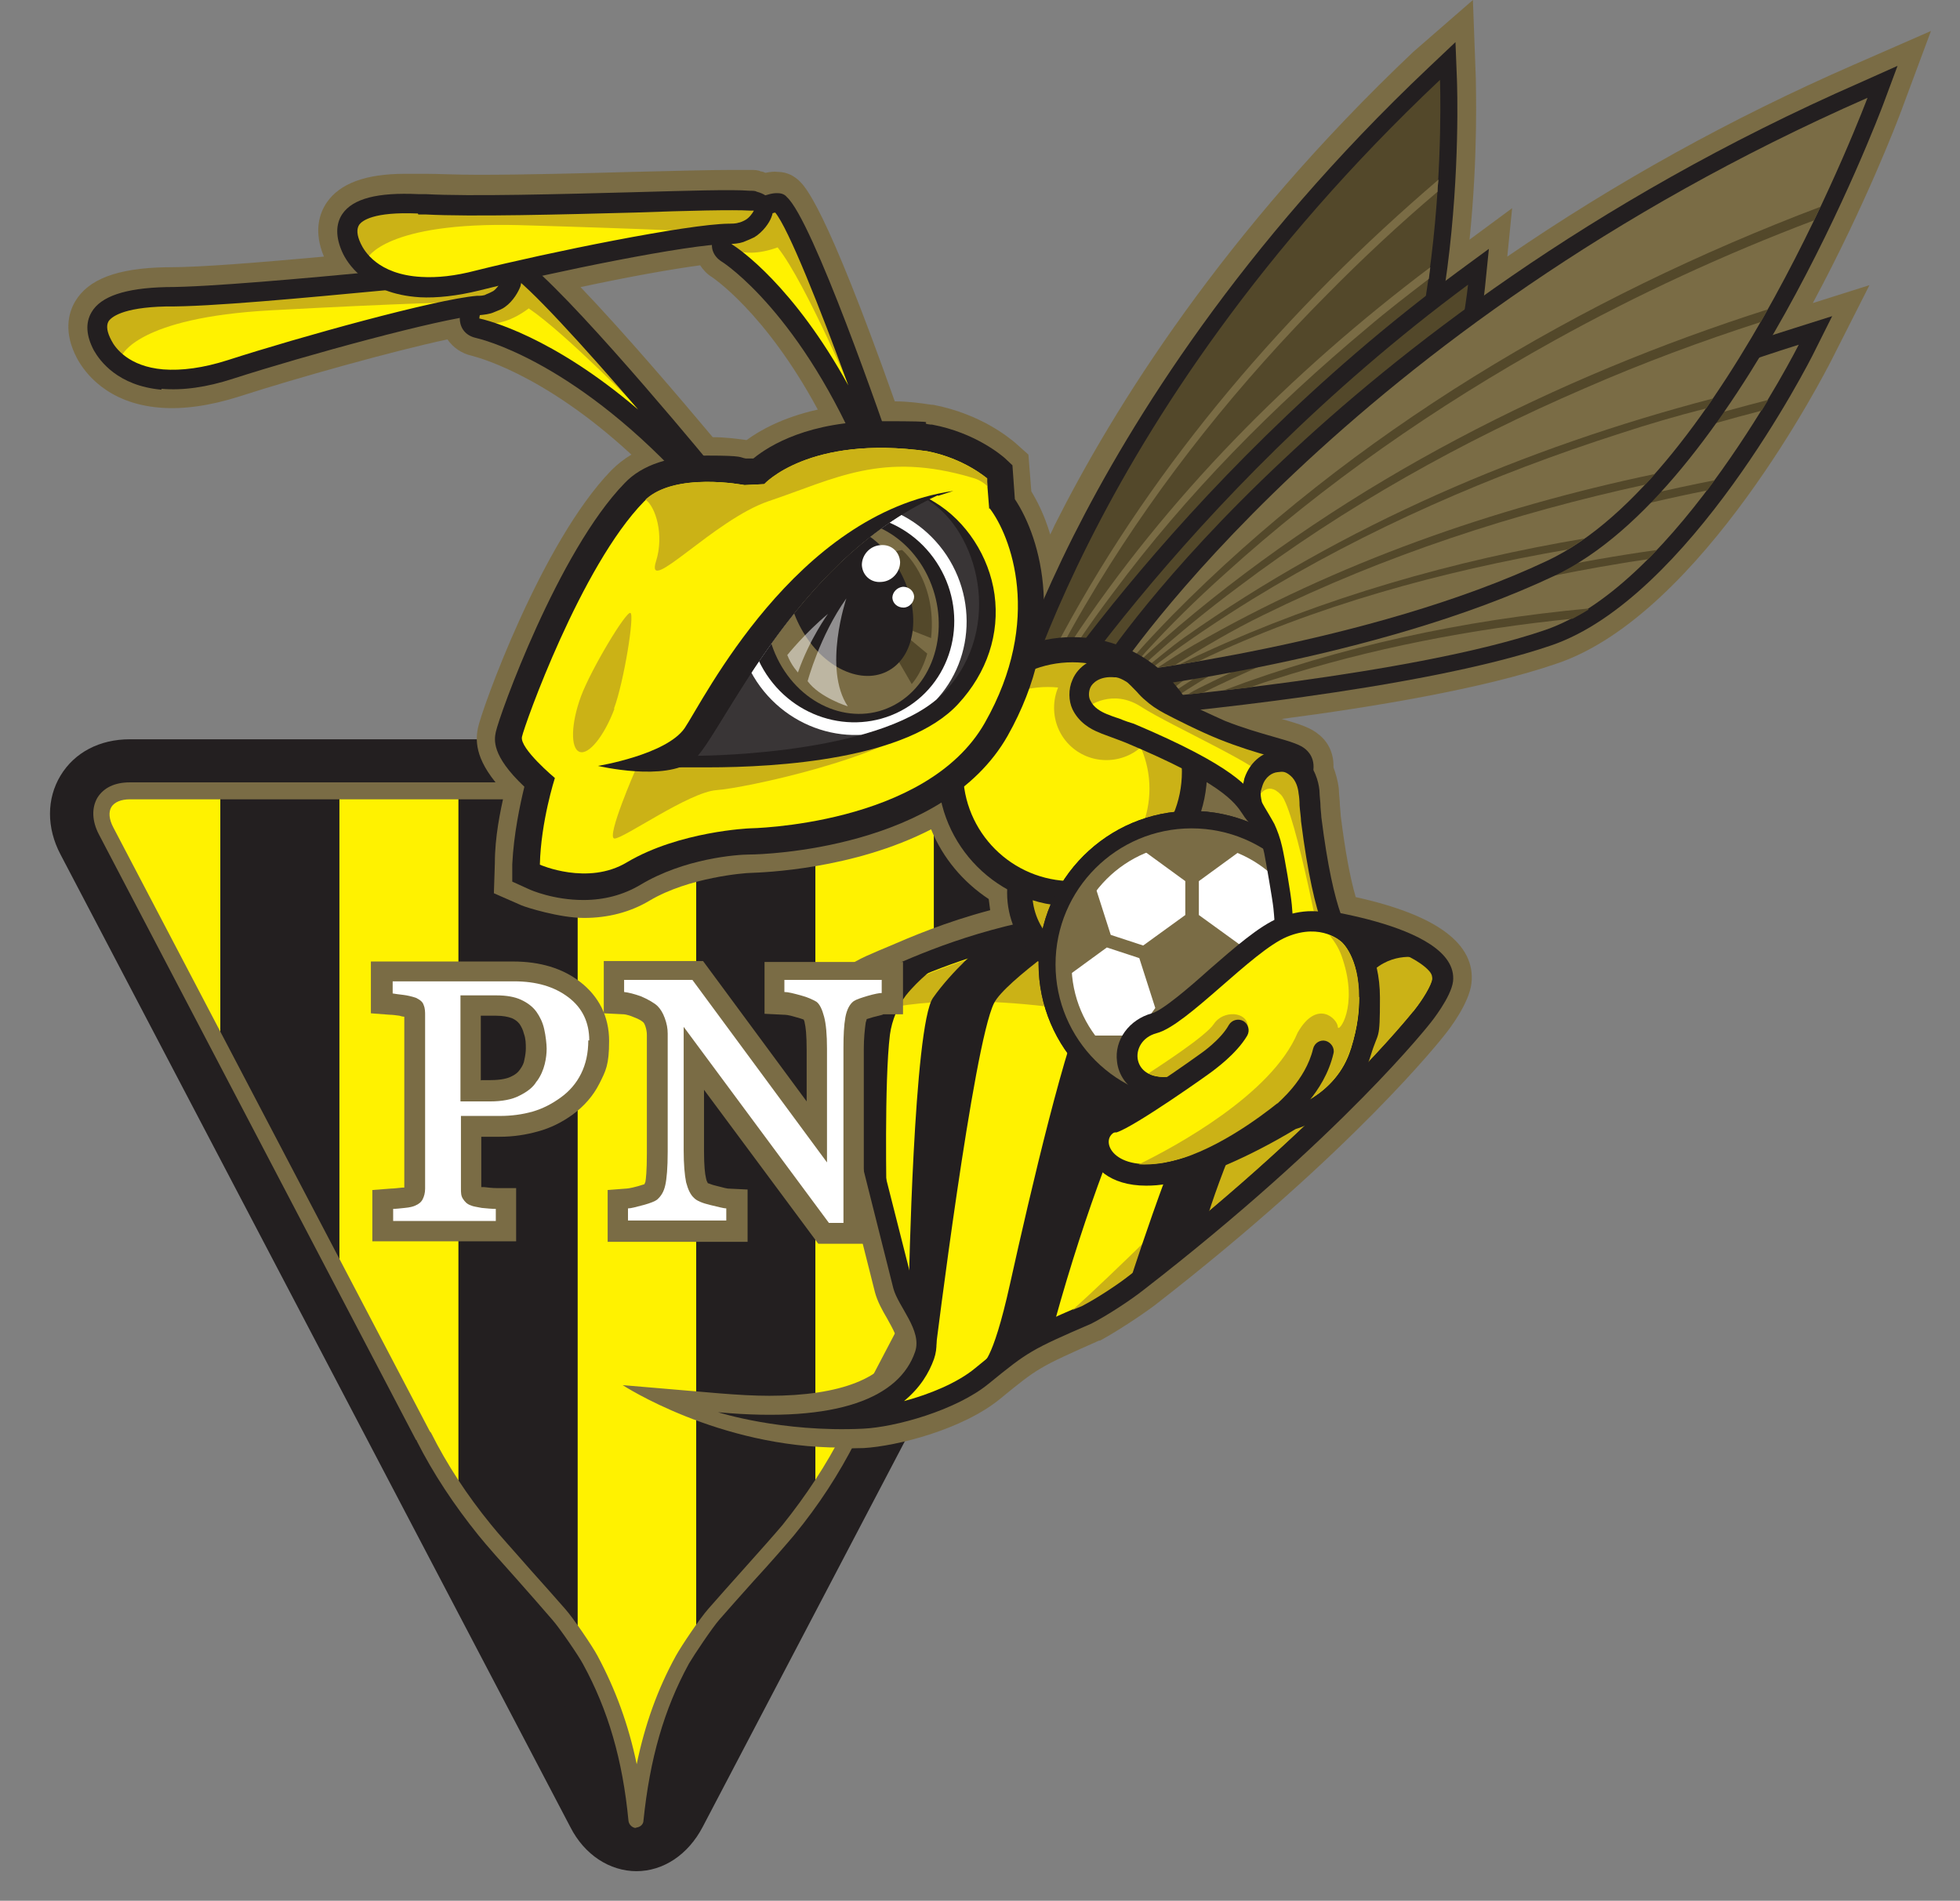 <svg viewBox="0 0 404.8 392.6" xmlns="http://www.w3.org/2000/svg" xmlns:xlink="http://www.w3.org/1999/xlink"><rect x="0" y="0" width="404.8" height="392.6" fill="#808080" stroke="none"/><clipPath id="a"><path d="m-170.1-284.7h744.1v1052.4h-744.1z"/></clipPath><clipPath id="b"><path d="m26.8 163.3c-5.1 0-7.3 3.7-4.9 8.2l65.6 125.1c3.2 6.4 7.4 12.9 12.6 19.4 2.7 3.3 10.7 12 15.3 17.4 1.6 1.9 5.5 7.6 6.5 9.4 6.3 11.6 8.6 23 9.6 33.1 1-10 3.3-21.5 9.6-33.1 1-1.8 4.9-7.5 6.5-9.4 4.7-5.4 12.6-14.1 15.3-17.4 5.2-6.5 9.4-12.9 12.6-19.4l65.6-125.1c2.4-4.5.2-8.2-4.9-8.2z"/></clipPath><clipPath id="c"><path d="m-170.1-284.7h744.1v1052.4h-744.1z"/></clipPath><clipPath id="d"><path d="m220.8 199.1c0 14 11.3 25.3 25.3 25.3s25.3-11.3 25.3-25.3-11.3-25.3-25.3-25.3-25.3 11.3-25.3 25.3z"/></clipPath><clipPath id="e"><path d="m-170.1-284.7h744.1v1052.4h-744.1z"/></clipPath><clipPath id="f"><path d="m144.1 156.1c3.3 0 39.4-.6 51.1-13.3 12.3-13.2 6.7-33.3-3.6-39.5-27.4 13.7-41.4 45.7-47.5 52.8z"/></clipPath><clipPath id="g"><path d="m166.8 123.7h8.3v22.3h-8.3z"/></clipPath><clipPath id="h"><path d="m162.6 126.7h8.4v12.1h-8.4z"/></clipPath><clipPath id="i"><path d="m-170.1-284.7h744.1v1052.4h-744.1z"/></clipPath><g clip-path="url(#a)" fill="#231f20"><path d="m131.5 386.5c-5.6 0-10.8-3.4-13.7-9.1l-105.3-200.9c-2.9-5.5-2.9-11.5 0-16.3s8.1-7.5 14.3-7.5h209.3c6.2 0 11.4 2.7 14.3 7.5s2.9 10.7 0 16.3l-105.3 200.9c-3 5.7-8.1 9.1-13.7 9.1"/><path d="m236.2 163.3c5.1 0 7.3 3.7 4.9 8.2l-105.3 200.9c-2.4 4.5-6.3 4.5-8.6 0l-105.3-200.8c-2.4-4.5-.2-8.2 4.9-8.2h209.4z"/></g><g clip-path="url(#b)"><path d="m45.5 142.1h24.6v255.1h-24.6z" fill="#231f20"/><g fill="#fff200"><path d="m20.9 142.1h24.6v255.1h-24.6z"/><path d="m70.1 142.1h24.6v255.1h-24.6z"/><path d="m119.2 142.1h24.6v255.1h-24.6s0-255.1 0-255.1z"/><path d="m168.3 142.1h24.6v255.1h-24.6z"/><path d="m217.5 142.1h24.6v255.1h-24.6z"/></g><path d="m94.7 142.1h24.6v255.1h-24.6z" fill="#231f20"/><path d="m143.8 142.1h24.6v255.1h-24.6z" fill="#231f20"/><path d="m192.9 142.1h24.6v255.1h-24.6z" fill="#231f20"/></g><g clip-path="url(#c)"><path d="m88.8 295.6s0 .2.2.3c3.3 6.6 7.5 13 12.4 19 1.5 1.9 4.8 5.5 8.2 9.4 2.5 2.8 5.1 5.7 7.1 8 1.7 1.9 5.7 7.8 6.7 9.7 3.7 6.9 6.4 14.2 8.1 22.4 1.7-8.2 4.3-15.5 8.1-22.4 1.1-2 5-7.8 6.7-9.7 2-2.3 4.6-5.2 7.1-8 3.4-3.8 6.6-7.4 8.2-9.3 4.9-6.1 9.1-12.5 12.4-19 0-.1.1-.2.2-.3l65.4-124.8c.9-1.7 1-3.1.4-4.2-.6-1-2-1.6-3.8-1.6h-209.4c-1.8 0-3.2.6-3.8 1.6s-.5 2.5.4 4.2l65.4 124.8zm42.7 82c-.9 0-1.6-.7-1.7-1.5-1.2-12.6-4.2-22.9-9.4-32.4-.9-1.7-4.8-7.4-6.3-9.1-2-2.3-4.5-5.2-7-8-3.5-3.9-6.7-7.5-8.3-9.5-5-6.2-9.3-12.7-12.7-19.4 0 0 0-.2-.2-.3l-65.5-125.1c-1.4-2.7-1.5-5.4-.3-7.5 1.3-2.1 3.6-3.2 6.7-3.2h209.3c3.1 0 5.4 1.1 6.7 3.2 1.2 2.1 1.1 4.8-.3 7.5l-65.6 125.1s-.1.2-.2.3c-3.4 6.7-7.6 13.2-12.7 19.4-1.6 1.9-4.8 5.6-8.3 9.4-2.5 2.8-5.1 5.7-7.1 8-1.5 1.7-5.3 7.4-6.3 9.1-5.2 9.5-8.1 19.8-9.4 32.4 0 .9-.8 1.5-1.7 1.5" fill="#7a6c45"/><path d="m147.1 90.3c3 0 5.6.4 7.1.6 2.7-2 7.5-4.7 14.7-6.3-10.9-20.2-21.8-27.3-21.9-27.4-1-.6-1.8-1.5-2.4-2.4-6 .8-14.9 2.4-24.7 4.5 9.2 9.6 21.1 23.6 27.3 31m26.5 208.7c-25.4 0-45.1-12.9-45.1-12.9l20 1.7c3.7.3 7.1.5 10.3.5 14.7 0 24.1-3.7 26.4-10.4.4-1.2-1-3.6-2.1-5.6-1-1.7-2-3.5-2.5-5.4l-12.9-51.2c-1.3-4.3-.4-13.5 12.2-18.7.9-.4 1.8-.8 2.8-1.2 5.6-2.4 12.3-5.3 21.7-7.8-.1-.8-.2-1.5-.3-2.3-5.3-3.5-9.5-8.5-11.9-14.4-16.1 8.3-34.7 8.9-37.3 9-1.1 0-12.7.9-20.8 5.7-4 2.4-8.6 3.6-13.6 3.6s-12-2.2-12.9-2.6l-5.7-2.5.2-6.2c0-5.4 1.1-10.7 2-14.6-5.9-6.2-6.1-10.3-5.5-13.3.7-3.6 13.1-38.4 27.6-53.3 1.2-1.2 2.6-2.3 4.1-3.2-18.6-17.2-32.7-20.3-32.9-20.4-2.2-.5-3.9-1.7-5.1-3.4-11.2 2.4-30.9 7.9-43 11.8-6 1.9-11.5 2.7-16.4 2.3-11-.9-15.6-7.4-17.1-10.2-2.8-5.3-1.8-9.3-.4-11.7 2.7-4.6 8.6-6.9 18.7-7.1h.7c6.6 0 18.9-1 32-2.2-2.2-5.3-.9-9 .6-11.2 2.7-3.9 8-5.9 16.1-5.9s1.9 0 3 0h1.4c2.6 0 6.2.2 10.8.2 9.5 0 21.4-.3 32-.6h.1c8.3-.2 15.5-.4 20.2-.4s2.9 0 3.8 0 1.6 0 2.2.3c.4 0 .7.2 1 .3.9-.2 1.8-.3 2.5-.2 2.1 0 3.5 1 4.3 1.7 1.3 1.2 5.4 4.8 19.9 45.7 2.5 0 5 .3 7.6.7h.3c9.9 1.9 15.8 6.9 16.9 7.8l2.8 2.5.6 7.6c1.1 1.8 2.7 4.8 3.9 8.9.3-.6.6-1.2.9-1.9 12.1-24.1 34.8-60.6 74.1-97.8l12.3-10.7.6 16.2c0 1.8.5 15.8-1.3 33.3l8.8-6.5-1 10c22.3-15.3 46.3-28.6 71.5-39.6l16-7-6.1 16.4c-.8 2.2-7.5 19.7-18.3 39.8l11.7-3.7-7.9 15.6c-1.1 2.1-26.6 52.3-56.5 62.5-15.3 5.3-38.6 9.1-57 11.5 3.8 1.1 6.1 1.8 7.9 3.4 1.9 1.6 2.9 4 2.8 6.6.5 1.3.9 2.8 1.1 4.3 0 .6.1 1.6.2 2.8 0 .9.2 2.4.2 2.9.9 7.1 1.9 12.7 3.1 16.8 16.8 3.7 24.8 9.7 23.9 17.8-.5 4.2-4.6 9.5-5.4 10.5-.7.9-18.8 24-60 56-2.8 2.1-7.8 5.4-11.3 7.3h-.2c-12.4 5.5-12.6 5.6-20.4 12s-21.4 9.8-28.2 10.2c-1.5 0-3.1.1-4.7.1" fill="#7a6c45"/><path d="m203.3 161.6 1.5-7.2c.2-.7 3.9-17.8 16.9-43.7 12-23.8 34.4-59.9 73.3-96.7l5.6-5.3.3 7.7c.1 2.8 2.4 69.3-23.3 95-25 25-66 46-67.8 46.9l-6.6 3.3z" fill="#231f20"/><path d="m297.4 16.5s2.6 67.5-22.3 92.3c-24.9 24.9-66.9 46.3-66.9 46.3s14.5-68.1 89.2-138.6" fill="#53482a"/><path d="m213.7 159.6-7.9-1 2.8-4.6c.3-.5 32.9-53.9 92.5-97.9l6.4-4.7-.8 7.9c-.2 1.9-5 46.4-26 62.8-20.1 15.7-64.3 36.3-66.1 37.1z" fill="#231f20"/><path d="m211.6 155.7s31.9-52.7 91.6-96.9c0 0-4.6 44.7-24.7 60.4-20.1 15.6-65.5 36.7-65.5 36.7l-1.5-.2z" fill="#53482a"/><path d="m235.6 147.9-6.6-4 3.8-3.2c.6-.5 57.6-47.8 137.7-72.9l7.9-2.5-3.7 7.4c-1 2.1-25.9 50.9-54.3 60.6-27.4 9.4-81.3 14.2-83.6 14.4h-1.1v.2z" fill="#231f20"/><path d="m235 143.4s56.1-47 136.5-72.2c0 0-25 49.5-52.3 58.9s-82.8 14.2-82.8 14.2z" fill="#7a6c45"/><path d="m352.6 101.3c.5-.7 1-1.4 1.5-2.1-37.7 7.4-74.5 20.5-107.1 40.7-2 1.3-4 2.6-6 3.9.7 0 1.5-.2 2.4-.2 5.2-3.4 10.5-6.5 16-9.4 22.2-12.1 46.1-21 70.5-27.6 7.5-2 15.1-3.8 22.7-5.3" fill="#53482a"/><path d="m340.4 115.5c.6-.6 1.2-1.2 1.8-1.9-32.8 4.6-65 13.7-94.5 28.5-.8.4-1.6.8-2.3 1.3.9 0 1.9-.2 3-.3 4.3-2.1 8.6-4.1 13-6 23.6-10 48.6-16.7 73.8-20.8 1.7-.3 3.4-.5 5.1-.8" fill="#53482a"/><path d="m328 125.7c-25.8 2.4-51.2 7.8-75.3 16.9 1.7-.2 3.5-.4 5.4-.6 1.7-.6 3.4-1.2 5.1-1.7 20-6.4 40.7-10.4 61.6-12.5 1.1-.6 2.2-1.2 3.3-1.9" fill="#53482a"/><path d="m363.8 84.9c.5-.8.9-1.5 1.4-2.3-42.7 10.9-84 28.8-119.2 55.2-2.7 2-5.4 4.2-8 6.4.5 0 1.2-.1 2-.2 5.5-4.4 11.2-8.5 17.1-12.5 21.2-14.2 44.4-25.6 68.3-34.6 12.6-4.7 25.4-8.7 38.5-12.1" fill="#53482a"/><path d="m223.5 143.4 4.1-6.3c.5-.7 12.2-18.5 37.5-42.2 23.2-21.9 62.8-53.2 119.2-77.9l7.6-3.4-2.9 7.8c-1.2 3.2-30.3 79.7-67.9 97.5-36.9 17.5-88 23.4-90.2 23.6l-7.4.8z" fill="#231f20"/><path d="m385.7 20.2s-29.3 78.2-66.1 95.6-89 23.3-89 23.3 46.8-71.3 155.1-118.9" fill="#7a6c45"/><g fill="#53482a"><path d="m374.7 45.4c.4-.9.9-1.8 1.3-2.7-49.6 18.8-96.6 46.6-133.9 84.4-2.7 2.8-5.4 5.6-7.9 8.5-.7.8-1.4 1.6-2.1 2.4-.3.4-1.2 1.1-.5.7l-.3.3c.5 0 1.1-.1 2-.3 1.1-1.3 2.2-2.8 3.2-3.9 5.2-5.7 10.7-11.1 16.4-16.2 20.6-18.7 43.7-34.7 68-48.2 17.3-9.6 35.3-17.9 53.8-24.9"/><path d="m363.7 66.4c.5-.8.9-1.6 1.4-2.5-44.1 14.1-86.3 35.5-121.6 65.4-2.8 2.4-5.6 4.9-8.3 7.4-.6.5-1.4 1.4-2.1 2.1.6 0 1.3-.2 2.1-.3.9-.9 1.7-1.8 2.5-2.5 5.8-5.2 11.8-10.1 18.1-14.8 22-16.6 46.2-30.1 71.5-41 11.9-5.2 24-9.7 36.4-13.7"/><path d="m352.3 84.5c.5-.7 1-1.5 1.5-2.2-38.9 10.2-76.4 26.2-109.1 49.3-3 2.1-5.8 4.6-8.7 6.8.6 0 1.2-.2 1.8-.3.5-.4 1-.8 1.5-1.2 6.2-4.7 12.7-9 19.3-13.1 23.8-14.6 49.6-25.8 76.1-34.3 5.8-1.9 11.6-3.6 17.5-5.1"/><path d="m341.8 97.9c-33.4 7-65.8 18.4-95.2 35.3-2.6 1.5-5.1 3.1-7.5 4.7 1.1-.2 2.2-.3 3.5-.5 6-3.7 12-7.3 18.4-10.4 25-12.3 51.7-21 78.8-26.9.7-.7 1.4-1.5 2-2.2"/><path d="m327.4 111.2c-27.3 4.6-53.9 12.2-78.9 23.7-1.6.7-3.2 1.5-4.8 2.3 1.3-.2 2.6-.4 4-.7 23.9-11.4 50-18.5 76.1-23 1.2-.7 2.4-1.5 3.5-2.3"/></g><path d="m297.1 37.1c-31.1 26.6-58.3 58.1-77.7 94-1.7 3.1-3.3 6.3-4.8 9.5-.4.9-.8 1.8-1.2 2.7-.2.4-.7 1.3-.3.7 0 0-.1.2-.2.3.4-.2 1-.4 1.7-.7.6-1.5 1.2-3 1.8-4.3 3.1-6.4 6.6-12.5 10.3-18.6 13.3-21.8 29.5-41.9 47.5-60 7.3-7.4 14.8-14.4 22.7-21.1 0-.9.1-1.7.2-2.5" fill="#7a6c45"/><path d="m221.2 132.6c-1.9 2.8-3.7 5.7-5.4 8.7-.4.6-.9 1.6-1.3 2.4.5-.2 1.1-.5 1.8-.8.5-1 1-2 1.6-2.9 3.7-6.1 7.8-12 12.1-17.7 15.1-20.3 33-38.4 52.4-54.6 4.1-3.5 8.4-6.8 12.7-10.1.1-.8.2-1.6.3-2.4-28.8 21.7-54.4 47.5-74.2 77.5" fill="#7a6c45"/><path d="m145.1 97.1s-33.1-40.2-39.6-42.7c-2.4-1-12.4 12.2-6.8 13.4s23.2 7.9 43.5 29.6c0 0 2.9-.3 2.9-.3z" fill="#fff200"/><path d="m97.3 66.2s5 2.7 11.9-2.5c7.7 5.2 23.4 21.4 23.4 21.4l-24.7-29.3s-4.7 7.4-10.7 10.3" fill="#cbb216"/><path d="m99.1 65.8c1.7.4 14.9 3.6 32.7 18.8-11-12.8-23-26-26.7-28.1-1.1.7-3.8 3.5-5.3 6.6-.7 1.5-.8 2.4-.8 2.7m42.4 33.7-.7-.7c-23-24.6-41.6-28.8-42.4-29-2.3-.5-3.6-2.3-3.3-4.8.5-4.5 6.5-12.7 10.2-12.7s.7 0 1 .2c6.6 2.6 34.9 36.5 40.5 43.3l2.5 3z" fill="#231f20"/><path d="m105.5 58.5c.3-1 .2-2.1-1.8-2.4-3.8-.7-53.6 5.4-69.3 5.3-14.9.3-15.7 5.3-13.2 10s10.2 10.3 26.4 5c15.3-5 43.1-12.5 51-13.2.5 0 1.8 0 2.6-.4.8-.3 1.5-.6 1.9-.9 1.2-.9 2.2-2.5 2.4-3.3" fill="#fff200"/><path d="m96.3 62.4c-.9 0-12.8.2-40.4 1.7s-30.7 9.3-30.7 9.3-10.1-10.1 2.8-11.4 73.9-6.5 73.9-6.5 9.3-.6 3 5l-8.6 1.8z" fill="#cbb216"/><path d="m103.3 58.1c-2.1-.2-12.8.9-24.2 1.9-16 1.5-35.9 3.4-44.8 3.3-9.2.2-11.4 2.3-11.9 3.1-.5.9-.3 2.2.6 3.9.8 1.6 3.6 5.4 10.7 6 3.8.3 8.3-.3 13.3-1.9 14.9-4.8 43-12.6 51.5-13.3h.2c.3 0 1.3 0 1.7-.3.8-.3 1.3-.6 1.5-.7.7-.5 1.3-1.4 1.6-2m-70.1 22.4c-9.1-.8-12.8-6-14-8.1-1.6-3-1.8-5.7-.5-7.9 1.9-3.3 7-5 15.4-5.2 8.8 0 28.5-1.8 44.4-3.3 14.4-1.4 22.6-2.1 24.9-2h.4c1.5.3 2.6.9 3.2 1.9.4.6.7 1.7.3 3.2-.4 1.1-1.5 3.1-3.2 4.3-.5.4-1.3.7-2.3 1.1-.9.4-2 .5-3 .6h-.2c-7.9.7-35.7 8.3-50.6 13.1-5.5 1.8-10.5 2.5-14.9 2.1" fill="#231f20"/><path d="m183.3 96s-16.9-49.3-22.1-53.9c-1.9-1.8-15.9 7.1-11 10.2s18.9 15.6 30.3 43l2.8.8z" fill="#fff200"/><path d="m148.5 50s3.9 4.1 12.1 1.1c5.8 7.2 16.3 32.2 16.3 32.2l-6.5-21.1-9.5-20.2s-5.8 6.9-12.4 8" fill="#cbb216"/><path d="m151.2 50.5c1.5.9 12.7 8.6 24 29.1-5.8-15.9-12.4-32.5-15.1-35.7-1.3.2-4.8 1.9-7.3 4.3-1.2 1.2-1.6 1.9-1.7 2.2m35.4 48.6-7.6-2.1-.4-.9c-12.9-31.1-28.8-41.6-29.5-42-1.7-1.1-2.4-2.9-1.7-4.8 1.4-4.2 9.7-9.5 13.3-9.3 1 0 1.6.4 1.9.8 5.3 4.7 19.8 46.5 22.6 54.8l1.3 3.7v-.2z" fill="#231f20"/><path d="m157.6 44.1c.4-.9.3-2.1-1.7-2.6-3.7-.9-53.8 1.7-69.5.5-14.8-.7-16 4.2-13.8 9.1s9.5 10.9 26 6.8c15.6-3.9 43.8-9.6 51.8-9.7.5 0 1.8 0 2.6-.3s1.5-.5 1.9-.8c1.3-.8 2.3-2.3 2.6-3.1" fill="#fff200"/><path d="m147.6 48.1c-.9-.2-12.8-.8-40.4-1.6-27.6-.7-31.3 6.8-31.3 6.8s-9.3-10.9 3.7-11.1 74.2-.4 74.2-.4 9.3.2 2.6 5.2l-8.7 1.1z" fill="#cbb216"/><path d="m86.3 44.1c-9.2-.4-11.5 1.5-12.1 2.3-.6.9-.5 2.2.3 3.9.7 1.5 3.5 6.4 12.5 6.9 3.3.2 7-.2 11.2-1.3 15.2-3.8 43.8-9.6 52.3-9.7h.2c.3 0 1.3 0 1.8-.2.3 0 1.2-.4 1.5-.6.7-.4 1.4-1.3 1.7-1.9h-.9c-3.3-.2-12.7 0-23.5.4-15.1.4-33.9.9-43.4.4-.5 0-1 0-1.5 0m.3 17.1c-11.3-.7-15.1-7.3-16-9.3-1.4-3.1-1.4-5.8 0-7.9 2.2-3.2 7.3-4.5 15.7-4.1h1.5c9.3.5 28 0 43-.4 10.9-.3 20.4-.6 23.9-.3.7 0 1.2 0 1.5.2 1.5.4 2.5 1.1 3 2.1.3.7.6 1.8 0 3.2-.4 1.1-1.7 3-3.5 4.1-.6.3-1.3.6-2.3 1-.9.3-2 .4-3.1.4h-.1c-7.9 0-36.2 5.8-51.3 9.6-4.5 1.1-8.7 1.6-12.4 1.4" fill="#231f20"/><path d="m236.1 266.5c-2.4 1.9-7.2 5.1-10.7 6.9-12.5 5.4-13.1 5.8-21.2 12.4-6.7 5.5-19.3 9-26 9.3-16.8.8-29.9-3.4-29.9-3.4 24.9 2.3 37.5-3.1 40.7-12.5 1.5-4.4-3.5-9.3-4.5-13.1l-12.9-51.3s-2.8-8.8 9.9-14.1c8.5-3.6 19.6-8.9 39.6-12.1 12.3-1.9 29-3.7 46-1.5 0 0 34.3 3.4 33 15.6-.4 3.3-4.6 8.5-4.6 8.5s-18.1 23.3-59.4 55.3" fill="#231f20"/><path d="m239.3 190.7c-5.5.4-11.1 1.1-17.6 2.1-17.4 2.8-27.6 7.1-35.8 10.6-1 .4-1.9.8-2.9 1.2-9.1 3.8-7.5 8.9-7.5 8.9v.3l13 51.3c.2.8 1 2.1 1.7 3.4 1.8 3.2 4.3 7.6 2.7 12.2-1 2.8-2.8 5.9-6.2 8.7 5.3-1.4 11.1-3.8 14.7-6.8 8.4-6.9 9.2-7.4 22.1-13 3.1-1.6 7.5-4.5 9.9-6.4 40.3-31.3 58.3-54.2 58.5-54.4l.2-.2c1.6-2 3.5-5.1 3.6-6.3 0-.4 0-.9-.6-1.6-3.8-4.4-18.9-8.8-28.3-9.2h-.4c-8.2-1.1-17.4-1.3-27.2-.6" fill="#fff200"/><path d="m292.2 208.5c1.6-2 3.5-5.1 3.6-6.3 0-.4 0-.9-.6-1.6-3.8-4.4-18.9-8.8-28.3-9.2h-.4c-3.8-.5-7.9-.8-12.1-.9l-22.5 1.1c-3.2.4-6.6.8-10.3 1.4-17.4 2.8-27.6 7.1-35.8 10.6-1 .4-1.9.8-2.9 1.2-4.3 1.8-6.2 3.9-7.1 5.6 4.1-1.6 14.8-5.1 37.7-2.8 16.1 1.6 44.7 9.5 44.7 9.5l18.2-.8s-37.5 38.6-54.9 54.3c.6-.3 1.2-.5 1.9-.8 3.1-1.6 7.5-4.5 9.9-6.4 40.3-31.3 58.3-54.2 58.5-54.4l.2-.2z" fill="#cbb216"/><path d="m233.7 263.6s12.5-39 19.6-47.6c8-7.3 24.5-23.5 26.6-23.7 5.9 1.2 12.9 5.5 12.9 5.5s-6.2-1.4-10.6 4.2c-3.3 4.2-8 5.5-15.9 14.6-9.9 10.9-17.4 36.2-17.4 36.2l-15.3 10.8z" fill="#231f20"/><path d="m187.7 265.8s1-54 5-59.7 10.1-10.8 10.1-10.8l21.6-4.1s-16.8 11.4-19.1 16c-4.3 8.6-12.1 71.8-12.1 71.8l-5.6-13.1h.1z" fill="#231f20"/><path d="m202.8 281.7s2.1.2 5.8-16.5c4.3-19.4 11.7-51 16-59.1 19.9-3.1 21.7-3.3 21.7-3.3s-15.1 21.9-28.5 70.3z" fill="#231f20"/><path d="m183.1 247.6s-.5-24.2.7-33.9c.4-3 1.7-6 3.3-8.1 2.7-3.4 6.4-6.1 6.4-6.1l-11.7 5.1s-3 3-3.9 5.7c-.4 1.2-1.8 19-1.8 19" fill="#231f20"/><path d="m243.2 184.4c0 9-7.3 16.3-16.3 16.3s-16.3-7.3-16.3-16.3 7.3-16.3 16.3-16.3 16.3 7.3 16.3 16.3" fill="#cbb216"/><path d="m226.9 170.7c-7.5 0-13.7 6.1-13.7 13.7s6.1 13.7 13.7 13.7 13.7-6.1 13.7-13.7-6.1-13.7-13.7-13.7m0 32.6c-10.4 0-18.9-8.5-18.9-18.9s8.5-18.9 18.9-18.9 18.9 8.5 18.9 18.9-8.5 18.9-18.9 18.9" fill="#231f20"/><path d="m247.1 159.4c0 14.2-11.5 25.7-25.7 25.7s-25.6-11.5-25.6-25.7 11.5-25.7 25.6-25.7 25.7 11.5 25.7 25.7" fill="#cbb216"/><path d="m237.4 162.9c0 11.6-9.4 21-21 21s-21-9.4-21-21 9.4-21 21-21 21 9.4 21 21" fill="#fff200"/><path d="m239.3 146.2c0 6-4.8 10.8-10.8 10.8s-10.8-4.8-10.8-10.8 4.8-10.8 10.8-10.8 10.8 4.8 10.8 10.8" fill="#cbb216"/><path d="m221.5 136.8c-12.4 0-22.6 10.1-22.6 22.6s10.1 22.6 22.6 22.6 22.6-10.1 22.6-22.6-10.1-22.6-22.6-22.6m0 50.4c-15.3 0-27.8-12.5-27.8-27.8s12.5-27.8 27.8-27.8 27.8 12.5 27.8 27.8-12.5 27.8-27.8 27.8" fill="#231f20"/><path d="m246.1 230.7c-17.4 0-31.6-14.2-31.6-31.6s14.2-31.6 31.6-31.6 31.6 14.2 31.6 31.6-14.2 31.6-31.6 31.6" fill="#231f20"/><path d="m246.1 230.7c-17.4 0-31.6-14.2-31.6-31.6s14.2-31.6 31.6-31.6 31.6 14.2 31.6 31.6-14.2 31.6-31.6 31.6" fill="#231f20"/><path d="m271.5 199.1c0 14-11.3 25.3-25.3 25.3s-25.3-11.3-25.3-25.3 11.3-25.3 25.3-25.3 25.3 11.3 25.3 25.3" fill="#fff"/><path d="m246.1 227.3c-15.5 0-28.1-12.6-28.1-28.1s12.6-28.1 28.1-28.1 28.1 12.6 28.1 28.1-12.6 28.1-28.1 28.1" fill="#7a6c45"/><path d="m271.5 199.1c0 14-11.3 25.3-25.3 25.3s-25.3-11.3-25.3-25.3 11.3-25.3 25.3-25.3 25.3 11.3 25.3 25.3" fill="#fff"/></g><g clip-path="url(#d)"><path d="m246.1 191.3v-10.2" fill="#fff"/><path d="m241 165.5-3.1 9.7 8.2 6 8.2-6-3.1-9.7z" fill="#7a6c45"/><path d="m254.4 197.3 9.7-3.1" fill="#fff"/><path d="m277.4 184.5h-10.2l-3.1 9.7 8.2 6 8.2-6z" fill="#7a6c45"/><path d="m251.2 207 6 8.2" fill="#fff"/><path d="m270.5 224.9-3.1-9.7h-10.2l-3.1 9.7 8.2 6z" fill="#7a6c45"/><path d="m237.9 197.3-9.7-3.1" fill="#fff"/><path d="m211.8 194.1 8.2 6 8.2-6-3.1-9.7h-10.2z" fill="#7a6c45"/><path d="m241 207-6 8.2" fill="#fff"/><g fill="#7a6c45"><path d="m230 230.9 8.2-6-3.1-9.7h-10.2l-3.1 9.7z"/><path d="m268.9 224.3-6.6 4.8-6.6-4.8 2.5-7.7h8.1l2.5 7.7zm-38.9 4.8-6.6-4.8 2.5-7.7h8.1l2.5 7.7-6.6 4.8zm-10-30.7-6.6-4.8 2.5-7.7h8.1l2.5 7.7-6.6 4.8zm22.1-31.5h8.1l2.5 7.7-6.6 4.8-6.6-4.8 2.5-7.7zm26.1 19h8.1l2.5 7.7-6.6 4.8-6.6-4.8 2.5-7.7zm-11.1 12 6.7-2.2 8.5 6.2 9.9-7.2-3.8-11.6h-12.2l-3.2 10-6.7 2.2-8.7-6.3v-7l8.5-6.2-3.8-11.6h-12.2l-3.8 11.6 8.5 6.2v7l-8.7 6.3-6.7-2.2-3.2-10h-12.2l-3.8 11.6 9.9 7.2 8.5-6.2 6.7 2.2 3.3 10.3-4.1 5.7h-10.5l-3.8 11.6 9.9 7.2 9.9-7.2-3.2-10 4.1-5.7h10.8l4.1 5.7-3.2 10 9.9 7.2 9.9-7.2-3.8-11.6h-10.5l-4.1-5.7 3.3-10.3z"/></g></g><g clip-path="url(#e)"><path d="m246.1 174.3c-13.7 0-24.8 11.1-24.8 24.8s11.1 24.8 24.8 24.8 24.8-11.1 24.8-24.8-11.1-24.8-24.8-24.8m0 50.7c-14.2 0-25.8-11.6-25.8-25.8s11.6-25.8 25.8-25.8 25.8 11.6 25.8 25.8-11.6 25.8-25.8 25.8" fill="#7a6c45"/><path d="m241 207-3.1-9.7 8.2-6 8.2 6-3.1 9.7z" fill="#7a6c45"/><path d="m252.5 150.8c8.1 3.2 14.8 4.2 16 5.6 4.1 3.1-6.3 15.4-9.4 11.7-2.2-2.6-2.2-6.7-25.8-16.7-1.1-.5-4.4-1.6-5.5-2-1.5-.6-3.4-1.7-4.4-3.8-.6-1.3-.5-3.1 0-4.4.7-1.8 3-3.8 7.1-3.4 1.1.1 2.2.6 3.2 1.2 1 .7 3.2 3.2 4.2 4 1.2 1 2.5 1.8 3.8 2.5 1.9 1 9 4.4 11 5.2" fill="#fff200"/><path d="m224.7 146s5-3.9 11 0 26.5 13 26.1 15.3c-.4 2.4 6.7-5 6.7-5s-21.1-6.8-27-10.8-8.4-8.6-14.5-7.1c-6 1.5-3.4 6.3-2.4 7.5" fill="#cbb216"/><path d="m230.4 139.9h-.2c-3.1-.3-4.6 1.2-5 2.1s-.4 2 0 2.7c.7 1.5 2.2 2.3 3.4 2.8.5.2 1.5.6 2.5.9 1.2.5 2.4.9 3.1 1.1 20.8 8.8 23.8 13.2 25.8 16.2.3.4.5.7.7 1 1.1 0 4.9-2.9 6.4-6.5.5-1.2.5-2 .3-2.2l-.2-.2c-.5-.4-2.8-1.1-4.9-1.6-2.9-.8-6.5-1.9-10.5-3.5s-9.1-4.2-11.2-5.3c-1.7-.9-3-1.8-4.1-2.8-.5-.4-1.1-1-1.7-1.7-.7-.7-1.8-1.9-2.2-2.1-.8-.5-1.5-.8-2.1-.9m29.4 30.9c-.9-.1-1.7-.6-2.3-1.3-.4-.5-.7-.9-1-1.4-1.6-2.4-4.3-6.4-24.1-14.7-.5-.2-1.8-.7-2.9-1.1-1-.4-2-.7-2.6-1-1.8-.7-4.2-2.1-5.5-4.8-.8-1.7-.9-4.1 0-6.1 1.1-2.7 4.3-5.2 9.1-4.7 1.4.1 2.6.6 4 1.5.8.5 1.7 1.4 2.9 2.8.6.6 1.1 1.2 1.4 1.5.9.8 2 1.5 3.4 2.3 1.9 1.1 8.9 4.3 10.7 5.1 3.8 1.5 7.3 2.5 10.1 3.3 3.5 1 5.5 1.6 6.6 2.6.9.8 2.6 2.8.8 6.9-1.7 4.1-6.8 9.7-10.8 9" fill="#231f20"/><path d="m265.1 187.2c.9 8.5 0 15.1 1 16.6 1.9 4.6 16.5-2 13.9-5.8-1.9-2.8-5.9-3.8-9-28.7-.1-1.2-.3-4.5-.5-5.7-.2-1.6-.7-3.7-2.4-5.1-1.1-.9-2.8-1.3-4.2-1.1-1.9.2-4.5 1.8-5.2 5.8-.2 1.1 0 2.2.3 3.3.4 1.1 2.2 3.8 2.8 5 .6 1.4 1.1 2.8 1.4 4.2.5 2.1 1.8 9.6 2 11.7" fill="#fff200"/><path d="m273.5 199.1s-5.9-31.7-8.9-34.9-4.7.5-4.7.5-.4-5.6 3.2-7.8 7.5 1.6 8.1 10.4c.6 8.7 2.6 26 10.2 32.9z" fill="#cbb216"/><path d="m267.8 202.6v.3c.1.1 1.1.5 3.3 0 3.2-.8 6.2-2.7 6.8-3.8-.2-.2-.4-.5-.6-.7-2.3-2.7-5.8-6.7-8.6-28.8 0-.7-.2-1.9-.3-3.2 0-1-.1-2-.2-2.5-.1-1.1-.5-2.7-1.7-3.7s-1.7-.8-2.7-.7-2.5.9-3.1 2.9c-.1.3-.2.7-.3 1-.1.6 0 1.3.2 2.2.1.4 1 1.8 1.4 2.5.5.8.9 1.6 1.2 2.1.6 1.3 1.2 2.9 1.6 4.7.5 2.1 1.8 9.7 2 12 .4 4.2.5 7.9.5 10.8s0 4.2.2 4.8m14.6-2c-1.4 4-8.4 7.1-12.5 7.2-3.5.1-4.8-1.6-5.4-2.7-.8-1.4-.8-3.5-.8-7.1s0-6.4-.4-10.3c-.2-1.9-1.5-9.3-1.9-11.4-.3-1.5-.8-2.7-1.2-3.8-.2-.4-.6-1-1-1.7-1-1.6-1.6-2.7-1.9-3.6-.5-1.6-.6-3-.4-4.5.1-.6.3-1.2.4-1.8 1.3-3.9 4.4-5.6 6.6-5.8 1.7-.2 4 .1 5.7 1.6 2.2 1.9 3 4.7 3.2 6.6 0 .6.1 1.6.2 2.7 0 1.1.2 2.4.2 2.9 2.6 20.6 5.7 24.2 7.5 26.3.4.4.7.9 1.1 1.4.8 1.1.9 2.5.5 3.8" fill="#231f20"/><path d="m235.7 236.1c1 0 2.4 0 3.9-.2 10.2-1.8 23.8-10.4 23.9-10.4l.6-.4.7-.2c.3 0 7.8-2.2 10-9.5 1.3-4.4 1.5-7.2 1.5-9.4 0-5.6-2-8-2-8h-.2c-.3-.3-1.4-1.1-3.2-1.1s-2.2.3-3.4.8c-2.8 1.2-7.7 5.5-12.1 9.2-6 5.2-11.2 9.8-15.4 10.9-.3 0-.5.2-.6.3.2 0 .5.1.9.1s.9 0 1.4-.1c6.1-1.2 7.7-1.4 8.6-1.4 2.6 0 4 1.7 4.5 3.2l.9 3.2-2.7 1.6c-3.2 2.3-11.7 8.3-17.2 11.4m.9 8.8c-7.5 0-11.4-3.9-12-7.8-.5-3.3 1.4-6.4 4.6-7.4.9-.3 3.3-1.7 6.4-3.7-3-1.4-4.7-4-5-6.7-.6-4.5 2.5-8.7 7.2-10 2.2-.6 7.8-5.4 11.8-9 5.3-4.6 10.3-9 14.4-10.7 2.3-.9 4.6-1.4 6.8-1.4 5.4 0 8.7 2.8 9.2 3.4.9.9 4.9 5.2 4.9 14.5s-.3 6.6-1.9 11.9c-3.2 10.6-12.8 14.4-15.5 15.2-2.8 1.7-15.8 9.4-26.5 11.3-1.5.3-3 .4-4.4.4" fill="#231f20"/><path d="m280.7 206c0 2.6-.2 5.8-1.7 10.6-3 9.9-13.1 12.5-13.1 12.5s-14.4 9.1-25.5 11c-11.1 2-13.5-5.2-9.8-6.4 3.8-1.2 19.9-12.7 19.9-12.7s1-.6-8 1.2-9.7-7.2-3.6-8.8c6.2-1.6 19.7-16.9 26.9-19.9s11.3 1.1 11.3 1.1 3.6 3.1 3.5 11.3" fill="#fff200"/><path d="m242.6 222.2c2.1-.4 3.6-.7 4.8-.9 4.7-3.3 10.4-7.6 10.3-9.4-.2-3-5.1-3.3-7-.4-1.7 2.6-11.7 9-13.5 10.2 1.3.7 3.1 1 5.4.5" fill="#cbb216"/><path d="m279 216.6c1.5-4.8 1.6-8 1.7-10.6 0-8.2-3.5-11.3-3.5-11.3s-.9-.9-2.6-1.5c1.3 1.6 2.1 3 2.7 4.9 3.3 9.9-.9 15.4-1 14-.1-1.7-4.3-5.8-8.3 1.2-5.3 12.7-25.2 23.5-32.8 27.2 1.4.1 3.1 0 5.1-.3 11.1-2 25.5-11 25.5-11s10.1-2.6 13.1-12.5" fill="#cbb216"/><path d="m240.8 244.5c-1 0-2-.7-2.1-1.8-.2-1.2.6-2.3 1.8-2.5 9.8-1.8 20.3-9.9 23.3-12.3h.1c0-.2 5.7-4.6 7.3-11.3.3-1.2 1.5-1.9 2.6-1.6s1.9 1.5 1.6 2.6c-1.9 8.2-8.6 13.4-8.9 13.6-3.2 2.7-14.4 11.4-25.3 13.3z" fill="#231f20"/><path d="m230 233.9c-.9 0-1.8-.6-2.1-1.5-.4-1.1.3-2.4 1.4-2.7 1.9-.6 11.2-6.7 18.7-12.1 0 0 4.1-2.8 5.8-5.9.6-1 1.9-1.4 3-.8 1 .6 1.4 1.9.8 3-2.3 3.9-6.9 7.1-7.1 7.3-.6.5-16.1 11.5-19.9 12.7h-.7" fill="#231f20"/><path d="m204.3 105.1-.5-6.3s-4.6-4.1-12.3-5.6c-24.4-3.4-33.6 6.8-33.6 6.8l-4.1.2s-14.8-2.9-20.8 3.4c-13 13.3-24.7 46.2-25.2 48.6s6.8 8.5 6.8 8.5-2.9 9-3.1 17.9c0 0 9.9 4.4 18-.5 10.8-6.4 25.3-7 25.3-7s36.5-.5 48.6-21.8 5.3-38.7 1-44.3" fill="#fff"/><path d="m117.1 174.7c1 .2 2.2.3 3.4.3 2.3 0 4.4-.5 6.1-1.5 11.8-7 27.2-7.8 27.8-7.8h.2c.3 0 33.6-.7 44-19 10.8-19 4.7-34.1 1.4-38.2l-1-1.3-.4-5.4c-1.6-1-4.4-2.4-8-3.1-3-.4-5.9-.6-8.7-.6-13.8 0-19.5 5.1-20.1 5.7l-1.5 1.8h-2.2l-4.8.3h-.7s-3-.7-6.6-.7-7.8.9-9.3 2.4c-10.6 10.9-21 37.5-23.4 44.7.9 1.2 2.8 3 4.5 4.5l2.8 2.4-1.1 3.5s-1.8 5.8-2.6 12.3m3.6 10.9c-6.1 0-10.8-2-11.4-2.3l-3.3-1.5v-3.6c.3-6.2 1.6-12.3 2.5-16-6.9-6.5-6.2-9.8-5.9-11.3.7-3.4 12.9-37.3 26.6-51.4 3.6-3.8 9.4-5.7 17.1-5.7s6.6.4 7.9.6h1.6c3.4-2.8 11.6-7.7 26.3-7.7s6.8.3 10.3.7h.3c9 1.7 14.4 6.4 15 6.9l1.6 1.5.5 7c5.4 8.1 10.9 26.9-1.5 48.9-13.3 23.4-50.5 24.5-53.2 24.5s-13.6.8-22.7 6.3c-3.4 2-7.3 3.1-11.7 3.1" fill="#231f20"/><path d="m204.3 105.1-.5-6.3s-4.6-4.1-12.3-5.6c-24.4-3.4-33.6 6.8-33.6 6.8l-4.1.2s-14.8-2.9-20.8 3.4c-13 13.3-24.7 46.2-25.2 48.6s6.8 8.5 6.8 8.5-2.9 9-3.1 17.9c0 0 9.9 4.4 18-.5 10.8-6.4 25.3-7 25.3-7s36.5-.5 48.6-21.8 5.3-38.7 1-44.3" fill="#fff200"/><path d="m131.3 158.9s-6.2 14.2-4.4 14.3 15.4-9.6 21.1-10 35.1-6.6 43.9-14.7-41.1-6.3-41.1-6.3-8.7 13.9-19.6 16.7" fill="#cbb216"/><path d="m191.2 106.8c-27.4 13.7-40.7 40.9-46.8 48 3.3 0 39.1.7 50.8-11.9 12.3-13.2 6.2-29.9-4-36.1" fill="#fff"/><path d="m190.9 111c-19.6 10.5-31.4 28.1-38.6 38.8-.3.4-.6.8-.8 1.2 20.2-.6 35.3-4.5 41-10.7 5.8-6.2 6.3-12.5 5.7-16.6-.7-5.1-3.5-9.8-7.3-12.8m-54.5 47.6 5.2-6.1c1.2-1.4 2.8-3.8 4.7-6.6 7.8-11.6 20.8-31.1 43.2-42.2l1.8-.9 1.7 1c6.5 3.9 11.3 11.2 12.4 19.1 1.1 8.1-1.5 16.1-7.5 22.6-10.5 11.4-37 13.1-51.8 13.1z" fill="#231f20"/><path d="m191.6 103.3c-27.4 13.7-41.4 45.7-47.5 52.8 3.3 0 39.4-.6 51.1-13.3 12.3-13.2 6.7-33.3-3.6-39.5" fill="#393536"/></g><g clip-path="url(#f)"><path d="m195.5 114.7c7.4 11.2 4.6 26.1-6.2 33.3s-25.6 3.9-33-7.2c-7.4-11.2-4.6-26.1 6.2-33.3s25.6-3.9 33 7.2" fill="#fff"/><path d="m193.4 116.1c6.6 10 4.1 23.3-5.6 29.7s-22.9 3.5-29.5-6.5-4.1-23.3 5.6-29.7 22.9-3.5 29.5 6.5" fill="#231f20"/><path d="m191.1 118c5.3 9.8 2.8 21.9-5.5 27.1s-19.3 1.5-24.6-8.2c-5.3-9.8-2.8-21.9 5.5-27.1s19.3-1.5 24.6 8.2" fill="#7a6c45"/><path d="m187.4 131.6 4.1 3.4s-.9 3.6-3.2 6.3c0 0-2.8-4.9-4.1-7l3.1-2.7z" fill="#53482a"/><path d="m182.6 114.3 3.7-.7s7.3 6 6 18.2l-5.6-2.2-4-15.3z" fill="#53482a"/><path d="m185.4 117.2c4.7 7.8 4.2 17.2-1.2 20.9s-13.6.4-18.3-7.5c-4.7-7.8-4.2-17.2 1.2-20.9s13.6-.4 18.3 7.5" fill="#231f20"/><path d="m185.9 116.1c0 2.1-1.7 4-3.9 4.1-2.2.2-3.9-1.4-4-3.5 0-2.1 1.7-4 3.9-4.1 2.2-.2 3.9 1.4 4 3.5" fill="#fff"/><path d="m188.8 123.2c0 1.2-1 2.3-2.2 2.3s-2.2-.8-2.3-2c0-1.2 1-2.2 2.2-2.3 1.2 0 2.2.8 2.3 2" fill="#fff"/><g clip-path="url(#g)"><path d="m166.8 140.7s2.5-9.4 8-17.1c0 0-4.9 14.5.3 22.3 0 0-5.8-1.8-8.3-5.2" fill="#fff" opacity=".5"/></g><g clip-path="url(#h)"><path d="m162.6 135.3s3.7-4.6 8.4-8.5c0 0-3.8 5.2-6.2 12.1 0 0-1.4-1.5-2.2-3.6" fill="#fff" opacity=".5"/></g></g><g clip-path="url(#i)"><path d="m193.7 102.3c-30.5 13.8-45 50.4-50.6 54.8-5.7 4.4-19.6 1.1-19.6 1.1s14.1-2.3 17.9-7.8c3.8-5.6 22.8-44.3 55.5-49l-3.1 1h-.1z" fill="#231f20"/><path d="m126.9 146.4c-2.1 5.6-5.3 9.6-7.2 8.9s-1.8-5.8.3-11.5c2.1-5.6 9.3-17.6 10.2-17.2.9.3-1.3 14.1-3.4 19.8" fill="#cbb216"/><path d="m203.9 100.6v-1.8c-.1 0-4.7-4.1-12.5-5.6-24.4-3.4-33.6 6.8-33.6 6.8l-4.1.2s-14.2-2.8-20.4 3c2.1 1.4 3.9 7.3 2.2 12.7-2.4 7.5 12-8.6 23.3-12.4 13.7-4.6 23.4-10.4 42.1-4.8 1.1.3 2.2.9 3.1 1.8" fill="#cbb216"/><path d="m99.4 223.1h1.9c2.3 0 3.6-.4 4.2-.7.9-.4 1.5-.9 1.9-1.5.5-.7.8-1.3.9-2 .2-.9.3-1.7.3-2.3 0-1 0-2-.4-3.1-.2-.8-.5-1.4-.9-2-.4-.5-.9-.9-1.6-1.2-.8-.3-1.9-.5-3.2-.5h-3.2v13.4zm7.2 33.3h-29.7v-10.6l3.9-.3c.5 0 1.3-.1 2.3-.2h.4v-35.3c-.3 0-.7-.1-1-.2-.8-.1-1.4-.2-2-.2l-3.9-.3v-10.7h29.4c5.5 0 10.2 1.4 13.8 4.2 3.9 3 6 7.2 6 12.2s-.7 6.2-2 8.8-3.2 4.7-5.5 6.4c-2.2 1.6-4.6 2.8-7.2 3.5-2.5.7-5.1 1.1-7.9 1.1h-3.8v10.4h.6c.9.1 1.7.2 2.5.2h4.1z" fill="#7a6c45"/><path d="m178.4 256.9h-9.4l-23.6-31.8v12.6c0 3.1.2 4.8.4 5.6.1.6.3.9.4 1.1.2 0 .7.3 1.6.5 1.9.5 2.4.6 2.5.6l4.1.2v10.8h-28.9v-10.7l3.9-.3s.6 0 2.4-.5c.6-.2 1-.3 1.3-.4 0 0 .1-.3.2-.5.1-.6.3-2.1.3-5.9v-24.4c0-.6-.1-1.2-.3-1.8s-.4-.8-.4-.8c-.3-.3-.9-.7-2-1.1-1.4-.6-2.1-.6-2.2-.6l-4-.2v-10.8h20.5l21.4 29v-10.6c0-3.2-.2-4.8-.4-5.6 0-.3-.2-.6-.2-.7-.3-.1-.8-.3-1.6-.5-1.6-.5-2.3-.5-2.5-.5l-4-.2v-10.7h28.6v10.8h-4.1c0 .1-.5.2-2.1.6-.6.2-1 .3-1.3.4 0 .1-.1.4-.2.7-.2 1.4-.4 3.3-.4 5.5v40.5z" fill="#7a6c45"/><g fill="#fff"><path d="m110.9 223.3c.8-1.1 1.3-2.3 1.6-3.5s.4-2.3.4-3.2-.2-2.7-.5-4c-.3-1.4-.9-2.6-1.6-3.6-.8-1.1-1.9-1.9-3.2-2.5s-3-.9-5-.9h-7.5v21.9h6.1c2.5 0 4.6-.4 6.1-1.2 1.6-.8 2.8-1.7 3.5-2.9m10.7-8.5c0 2.6-.5 4.9-1.5 6.9s-2.4 3.6-4.2 4.9-3.7 2.3-5.8 2.9-4.4.9-6.7.9h-8.1v15c0 .8 0 1.5.4 2.1s.8 1.1 1.7 1.4c.4.2 1.2.3 2.2.5 1.1.1 2 .2 2.9.2v2.5h-21.2v-2.5c.6 0 1.4-.1 2.4-.2 1.1-.1 1.8-.3 2.2-.5.7-.3 1.2-.7 1.5-1.3s.5-1.3.5-2.2v-35.7c0-.8 0-1.5-.3-2.2-.2-.7-.8-1.1-1.6-1.5-.9-.3-1.8-.5-2.6-.6-.9-.1-1.6-.2-2.2-.3v-2.5h25.1c4.6 0 8.3 1.1 11.2 3.3s4.3 5.2 4.3 8.9"/><path d="m182.2 205.1c-.6 0-1.6.2-3 .6-1.3.4-2.3.7-2.9 1.1-.8.6-1.4 1.7-1.7 3.3-.3 1.7-.4 3.7-.4 6.3v36.2h-3l-30-40.5v25.5c0 2.9.2 5.1.5 6.6.4 1.5.9 2.6 1.7 3.3.5.5 1.6 1 3.3 1.4s2.8.7 3.3.7v2.5h-20.3v-2.5c.6 0 1.7-.3 3.2-.7s2.4-.8 2.8-1.1c.8-.7 1.4-1.6 1.7-3 .3-1.3.5-3.6.5-6.9v-24.4c0-1.1-.2-2.1-.6-3.2s-.9-1.9-1.5-2.5-2-1.4-3.4-2c-1.4-.5-2.6-.8-3.5-.9v-2.5h14.1l27.8 37.7v-23.5c0-2.9-.2-5.1-.6-6.6s-.9-2.6-1.6-3.1c-.7-.4-1.7-.9-3.2-1.3s-2.6-.7-3.4-.7v-2.5h20.1v2.7z"/></g></g></svg>